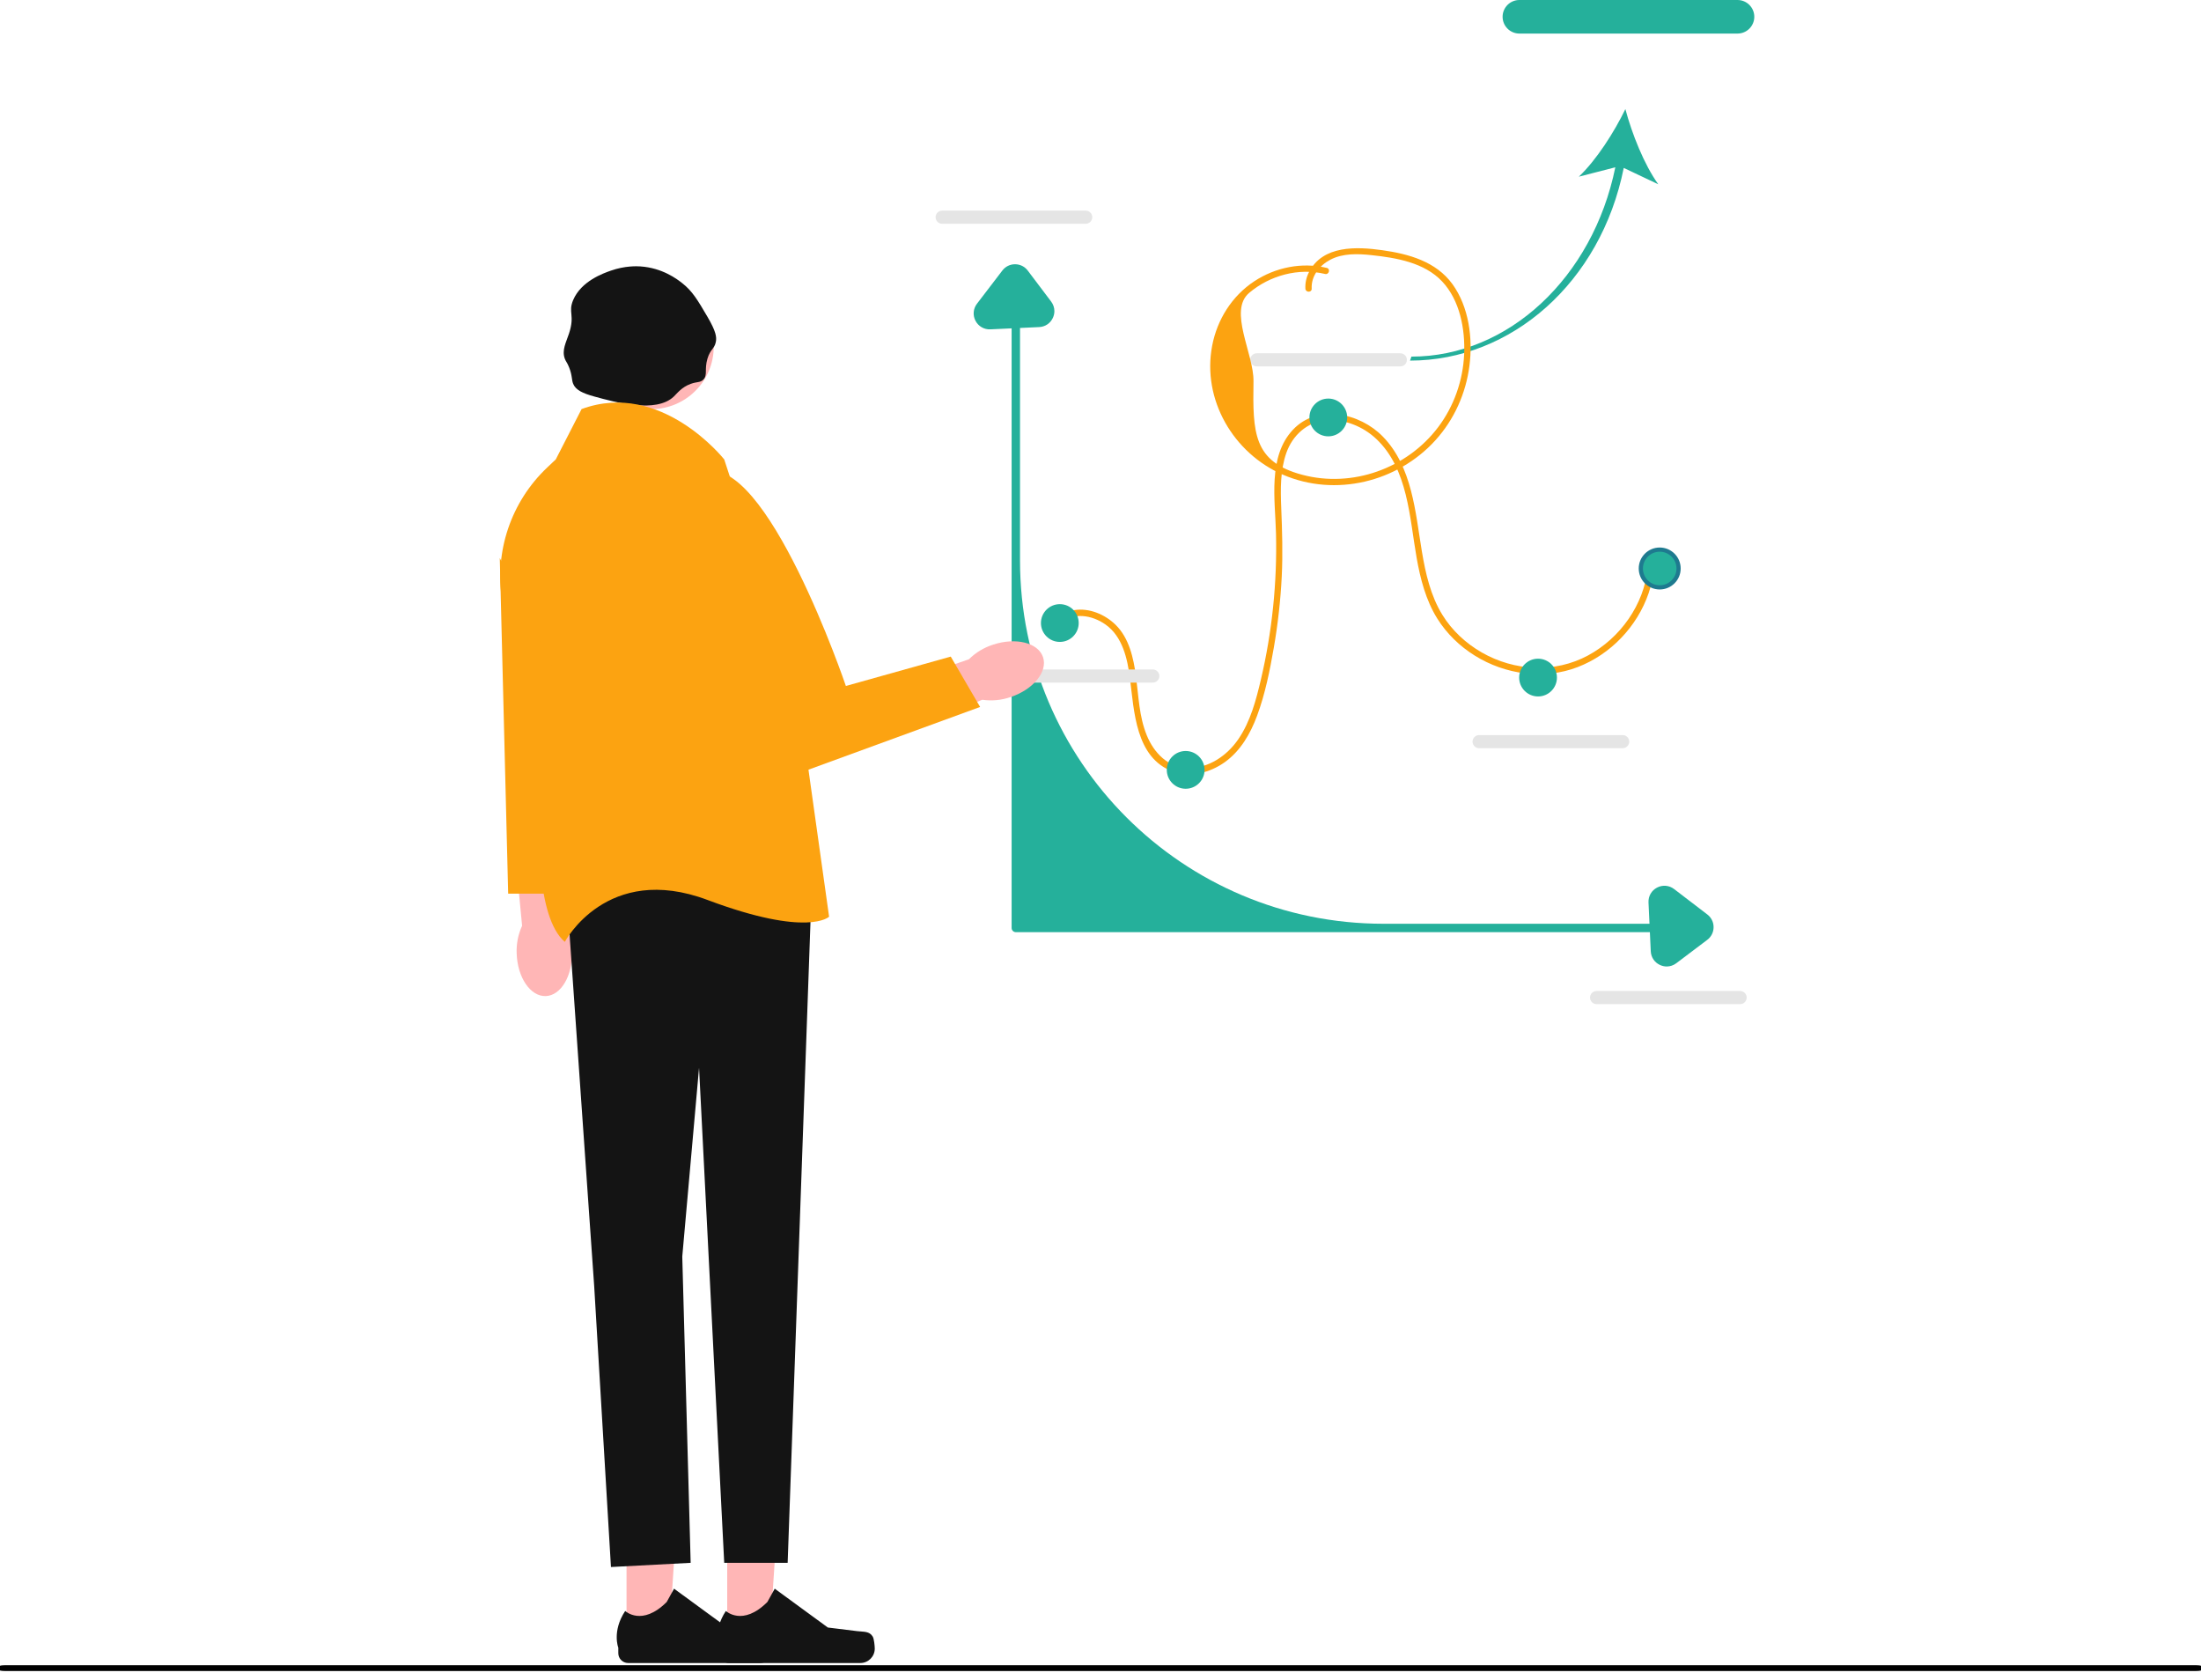 <?xml version="1.0" encoding="utf-8"?>
<svg width="524.67" height="400.491" xmlns="http://www.w3.org/2000/svg">
  <g>
    <title>Layer 1</title>
    <path id="svg_1" fill="#fca311" d="m252.766,148.861c2.87,-3.161 7.609,-2.237 10.763,-0.006c4.058,2.872 5.219,8.116 5.818,12.764c1.014,7.869 1.313,18.993 10.237,22.283c4.123,1.52 8.842,0.265 12.325,-2.203c3.804,-2.696 6.176,-6.843 7.765,-11.14c1.924,-5.203 3.038,-10.77 3.982,-16.223c0.965,-5.576 1.598,-11.213 1.882,-16.865c0.278,-5.53 0.097,-11.023 -0.123,-16.55c-0.172,-4.315 -0.237,-8.846 1.22,-12.972c1.472,-4.167 4.894,-7.337 9.395,-7.755c4.368,-0.406 8.867,1.436 12.027,4.409c7.583,7.133 7.94,18.778 9.634,28.342c0.89,5.025 2.192,10.11 4.921,14.481c2.244,3.595 5.363,6.61 8.955,8.846c7.245,4.511 16.478,5.827 24.518,2.728c7.85,-3.026 14.168,-9.639 16.902,-17.589c0.675,-1.963 1.092,-3.991 1.304,-6.055c0.098,-0.959 -1.402,-0.952 -1.5,0c-0.899,8.769 -6.528,16.711 -14.242,20.871c-7.937,4.28 -17.549,3.737 -25.304,-0.7c-3.812,-2.181 -7.129,-5.258 -9.433,-9.01c-2.795,-4.55 -3.991,-9.854 -4.862,-15.061c-1.572,-9.405 -2.286,-20.203 -9.334,-27.425c-5.467,-5.6 -15.526,-7.848 -21.401,-1.61c-6.05,6.423 -4.236,16.77 -4.043,24.744c0.283,11.678 -0.921,23.383 -3.59,34.755c-1.162,4.95 -2.498,10.055 -5.414,14.3c-2.665,3.879 -7.02,6.886 -11.869,6.838c-4.836,-0.048 -8.234,-3.602 -9.951,-7.84c-1.811,-4.471 -1.93,-9.299 -2.557,-14.018c-0.575,-4.332 -1.624,-9.126 -4.873,-12.297c-2.526,-2.465 -6.274,-4.052 -9.83,-3.485c-1.709,0.272 -3.224,1.103 -4.384,2.381c-0.648,0.713 0.41,1.777 1.061,1.061l0,0l0,0z"/>
    <path id="svg_10" fill="#e6e6e6" d="m333.81,87.335l-34.221,0c-0.863,0 -1.565,-0.702 -1.565,-1.565s0.702,-1.564 1.565,-1.564l34.221,0c0.863,0 1.564,0.702 1.564,1.564s-0.702,1.565 -1.564,1.565l0,0z"/>
    <path id="svg_11" fill="#e5e5e5" d="m386.81,178.335l-34.221,0c-0.863,0 -1.565,-0.702 -1.565,-1.565s0.702,-1.564 1.565,-1.564l34.221,0c0.863,0 1.564,0.702 1.564,1.564s-0.702,1.565 -1.564,1.565l0,0z"/>
    <path id="svg_12" fill="#e5e5e5" d="m414.81,239.335l-34.221,0c-0.863,0 -1.565,-0.702 -1.565,-1.565s0.702,-1.564 1.565,-1.564l34.221,0c0.863,0 1.564,0.702 1.564,1.564s-0.702,1.565 -1.564,1.565l0,0z"/>
    <path id="svg_13" fill="#e5e5e5" d="m258.81,53.335l-34.221,0c-0.863,0 -1.565,-0.702 -1.565,-1.565s0.702,-1.564 1.565,-1.564l34.221,0c0.863,0 1.564,0.702 1.564,1.564s-0.702,1.565 -1.564,1.565l0,0z"/>
    <path id="svg_14" fill="#e5e5e5" d="m0,397.594c0,0.105 0.53,0.19 1.19,0.19l522.29,0c0.66,0 1.19,-0.085 1.19,-0.19c0,-0.105 -0.53,-0.19 -1.19,-0.19l-522.29,0c-0.66,0 -1.19,0.085 -1.19,0.19z" stroke="null"/>
    <path id="svg_15" d="m397.248,222.18l-155.1,0c-0.552,0 -1,-0.448 -1,-1l0,-148c0,-0.553 0.448,-1 1,-1s1,0.447 1,1l0,60.388c0,47.834 38.777,86.612 86.612,86.612l67.488,0c0.552,0 1,0.447 1,1s-0.448,1 -1,1l-0,0z" style="fill: rgb(37, 176, 155);"/>
    <path id="svg_16" fill="#e5e5e5" d="m274.81,162.699l-34.221,0c-0.863,0 -1.565,-0.702 -1.565,-1.565s0.702,-1.564 1.565,-1.564l34.221,0c0.863,0 1.564,0.702 1.564,1.564s-0.702,1.565 -1.564,1.565l0,0z"/>
    <g id="svg_17">
      <path fill="#ffb6b6" d="m240.88,166.152c5.427,-1.792 8.902,-6.045 7.76,-9.499s-6.465,-4.8 -11.894,-3.006c-2.178,0.687 -4.161,1.885 -5.781,3.495l-22.899,7.884l3.929,10.667l22.158,-8.905c2.261,0.328 4.568,0.11 6.728,-0.636l0,0z" id="uuid-5c502ea6-9d8d-47ac-9944-b5b4822d592a-137"/>
      <path fill="#ffb6b6" d="m123.167,227.289c0.185,5.712 3.283,10.247 6.918,10.129s6.431,-4.845 6.245,-10.56c-0.043,-2.284 -0.632,-4.524 -1.719,-6.533l-1.091,-24.194l-11.343,0.754l2.28,23.771c-0.954,2.076 -1.397,4.351 -1.291,6.633l-0,-0z" id="uuid-ca9917be-6801-4c2d-b7fb-204f6c00dfb7-138"/>
      <g id="svg_18">
        <polygon id="svg_19" fill="#ffb6b6" points="149.353,390.311 159.478,390.31 162.072,351 149.351,351.26 149.353,390.311 "/>
        <path id="svg_20" d="m184.041,390.082l0,0c0.315,0.531 0.482,2.244 0.482,2.862l0,0c0,1.898 -1.538,3.436 -3.436,3.436l-31.354,0c-1.295,0 -2.344,-1.05 -2.344,-2.344l0,-1.305s-1.551,-3.923 1.642,-8.759c0,0 3.969,3.786 9.9,-2.144l1.749,-3.168l12.659,9.259l7.017,0.864c1.535,0.189 2.896,-0.029 3.686,1.301l0,0l0,0z" style="fill: rgb(20, 20, 20);"/>
      </g>
      <g id="svg_21">
        <polygon id="svg_22" points="173.353,390.311 183.478,390.31 186.072,351 173.351,351.26 173.353,390.311 " fill="#ffb6b6"/>
        <path id="svg_23" d="m208.041,390.082l0,0c0.315,0.531 0.482,2.244 0.482,2.862l0,0c0,1.898 -1.538,3.436 -3.436,3.436l-31.354,0c-1.295,0 -2.344,-1.05 -2.344,-2.344l0,-1.305s-1.551,-3.923 1.642,-8.759c0,0 3.969,3.786 9.9,-2.144l1.749,-3.168l12.659,9.259l7.017,0.864c1.535,0.189 2.896,-0.029 3.686,1.301l0,0l0,0z" style="fill: rgb(20, 20, 20);"/>
      </g>
      <circle id="svg_24" fill="#ffb6b6" r="14.893" cy="82.622" cx="155.245"/>
      <polygon id="svg_25" points="134.638,206.5 141.638,306.5 145.638,373.5 164.638,372.5 162.638,299.5 166.638,254.5 172.638,372.5 187.76,372.5 193.638,207.5 161.138,203 134.638,206.5 " style="fill: rgb(20, 20, 20);"/>
      <path id="svg_26" d="m160.638,94.5c-4.236,4.078 -14.025,1.374 -19,0c-2.738,-0.756 -4.391,-1.536 -5,-3c-0.423,-1.018 -0.183,-1.983 -1,-4c-0.479,-1.181 -0.731,-1.27 -1,-2c-0.75,-2.036 0.292,-3.85 1,-6c1.478,-4.485 -0.287,-4.989 1,-8c1.934,-4.527 7.196,-6.369 9,-7c3.368,-1.179 6.177,-1.054 7,-1c5.275,0.347 8.802,3.054 10,4c2.428,1.917 3.618,3.945 6,8c2.072,3.529 2.224,4.883 2,6c-0.341,1.702 -1.322,1.708 -2,4c-0.77,2.602 0.106,3.909 -1,5c-0.748,0.737 -1.442,0.431 -3,1c-2.144,0.784 -3.202,2.232 -4,3z" style="fill: rgb(20, 20, 20);"/>
      <path id="svg_27" fill="#fca311" d="m172.638,109.5s-15,-19 -34,-12l-6.154,12l-2.056,1.946c-8.624,8.163 -12.637,20.074 -10.71,31.791l8.92,54.262s-1,21 6,27c0,0 10,-19 34,-10s29,4 29,4l-8,-57l-17,-52z"/>
      <path id="svg_28" fill="#fca311" d="m167.638,112.5l-5,11l19,64l52,-19l-7,-12l-25,7s-19,-56 -34,-51z"/>
      <polygon id="svg_29" fill="#fca311" points="132.138,213 121.138,213 119.138,133 132.138,160 132.138,213 "/>
    </g>
    <circle stroke-opacity="0" stroke="#1e7a8f" id="svg_30" r="4.5" cy="148.5" cx="252.638" style="fill: rgb(37, 176, 155);"/>
    <circle stroke-opacity="0" stroke="#1e7a8f" id="svg_31" r="4.5" cy="183.5" cx="282.638" style="fill: rgb(37, 176, 155);"/>
    <circle stroke-opacity="0" stroke="#1e7a8f" id="svg_32" r="4.5" cy="99.5" cx="316.638" style="fill: rgb(37, 176, 155);"/>
    <circle stroke-opacity="0" stroke="#1e7a8f" id="svg_33" r="4.5" cy="161.5" cx="366.638" style="fill: rgb(37, 176, 155);"/>
    <circle stroke="#1e7a8f" id="svg_34" r="4.5" cy="135.5" cx="395.638" style="fill: rgb(37, 176, 155);"/>
    <g id="svg_35">
      <path id="svg_36" d="m387.065,40.024l8.23,3.899c-3.376,-4.711 -6.284,-12.068 -7.841,-17.922c-2.637,5.453 -6.887,12.126 -11.094,16.112l8.698,-2.238c-5.36,26.268 -25.519,45.126 -48.604,45.126l-0.327,0.949c24.113,0 45.466,-18.596 50.938,-45.925l0,0z" style="fill: rgb(37, 176, 155);"/>
      <path id="svg_37" d="m362.186,0l52,0c2.206,0 4,1.794 4,4s-1.794,4 -4,4l-52,0c-2.206,0 -4,-1.794 -4,-4s1.794,-4 4,-4z" style="fill: rgb(37, 176, 155);"/>
    </g>
    <path id="svg_38" d="m397.316,230.364c-0.548,0 -1.102,-0.122 -1.628,-0.369c-1.299,-0.61 -2.115,-1.831 -2.182,-3.265l-0.539,-11.626c-0.069,-1.493 0.71,-2.851 2.034,-3.544c1.324,-0.693 2.884,-0.559 4.071,0.348l7.918,6.056c0.952,0.728 1.496,1.833 1.492,3.03c-0.003,1.199 -0.554,2.3 -1.511,3.022l-7.379,5.571c-0.681,0.514 -1.474,0.776 -2.277,0.776l0,0z" style="fill: rgb(37, 176, 155);"/>
    <path id="svg_39" d="m251.345,74.149c0,0.548 -0.122,1.102 -0.369,1.628c-0.61,1.299 -1.831,2.115 -3.265,2.182l-11.626,0.539c-1.493,0.069 -2.851,-0.71 -3.544,-2.034c-0.693,-1.324 -0.559,-2.884 0.348,-4.071l6.056,-7.918c0.728,-0.952 1.833,-1.496 3.03,-1.492c1.199,0.003 2.3,0.554 3.022,1.511l5.571,7.379c0.514,0.681 0.776,1.474 0.776,2.277l0,0z" style="fill: rgb(37, 176, 155);"/>
    <path id="svg_40" fill="#fca311" d="m316.269,63.853c-5.92,-1.418 -12.245,-0.135 -17.306,3.208c-5.307,3.506 -8.82,9.119 -10.01,15.338c-2.454,12.83 5.043,25.647 16.89,30.754c12.454,5.368 27.27,1.766 36.314,-8.197c4.483,-4.938 7.285,-11.186 8.128,-17.792c0.831,-6.508 -0.117,-14.018 -4.058,-19.449c-3.909,-5.388 -10.418,-7.196 -16.705,-8.079c-6.1,-0.857 -14.192,-1.229 -17.49,5.227c-0.629,1.231 -0.924,2.558 -0.855,3.938c0.048,0.961 1.549,0.966 1.5,0c-0.152,-3.019 1.86,-5.541 4.44,-6.898c2.99,-1.572 6.596,-1.439 9.856,-1.089c5.886,0.633 12.569,1.761 16.814,6.282c4.228,4.503 5.496,11.366 5.233,17.344c-0.274,6.24 -2.424,12.381 -6.191,17.371c-7.434,9.847 -20.44,14.532 -32.405,11.351c-11.658,-3.1 -11.811,-10.018 -11.618,-22.271c0.103,-6.537 -6.072,-16.825 -1.031,-21.085c4.936,-4.17 11.777,-6.02 18.093,-4.507c0.938,0.225 1.339,-1.221 0.399,-1.446l0,0l-0,-0z"/>
  </g>
</svg>